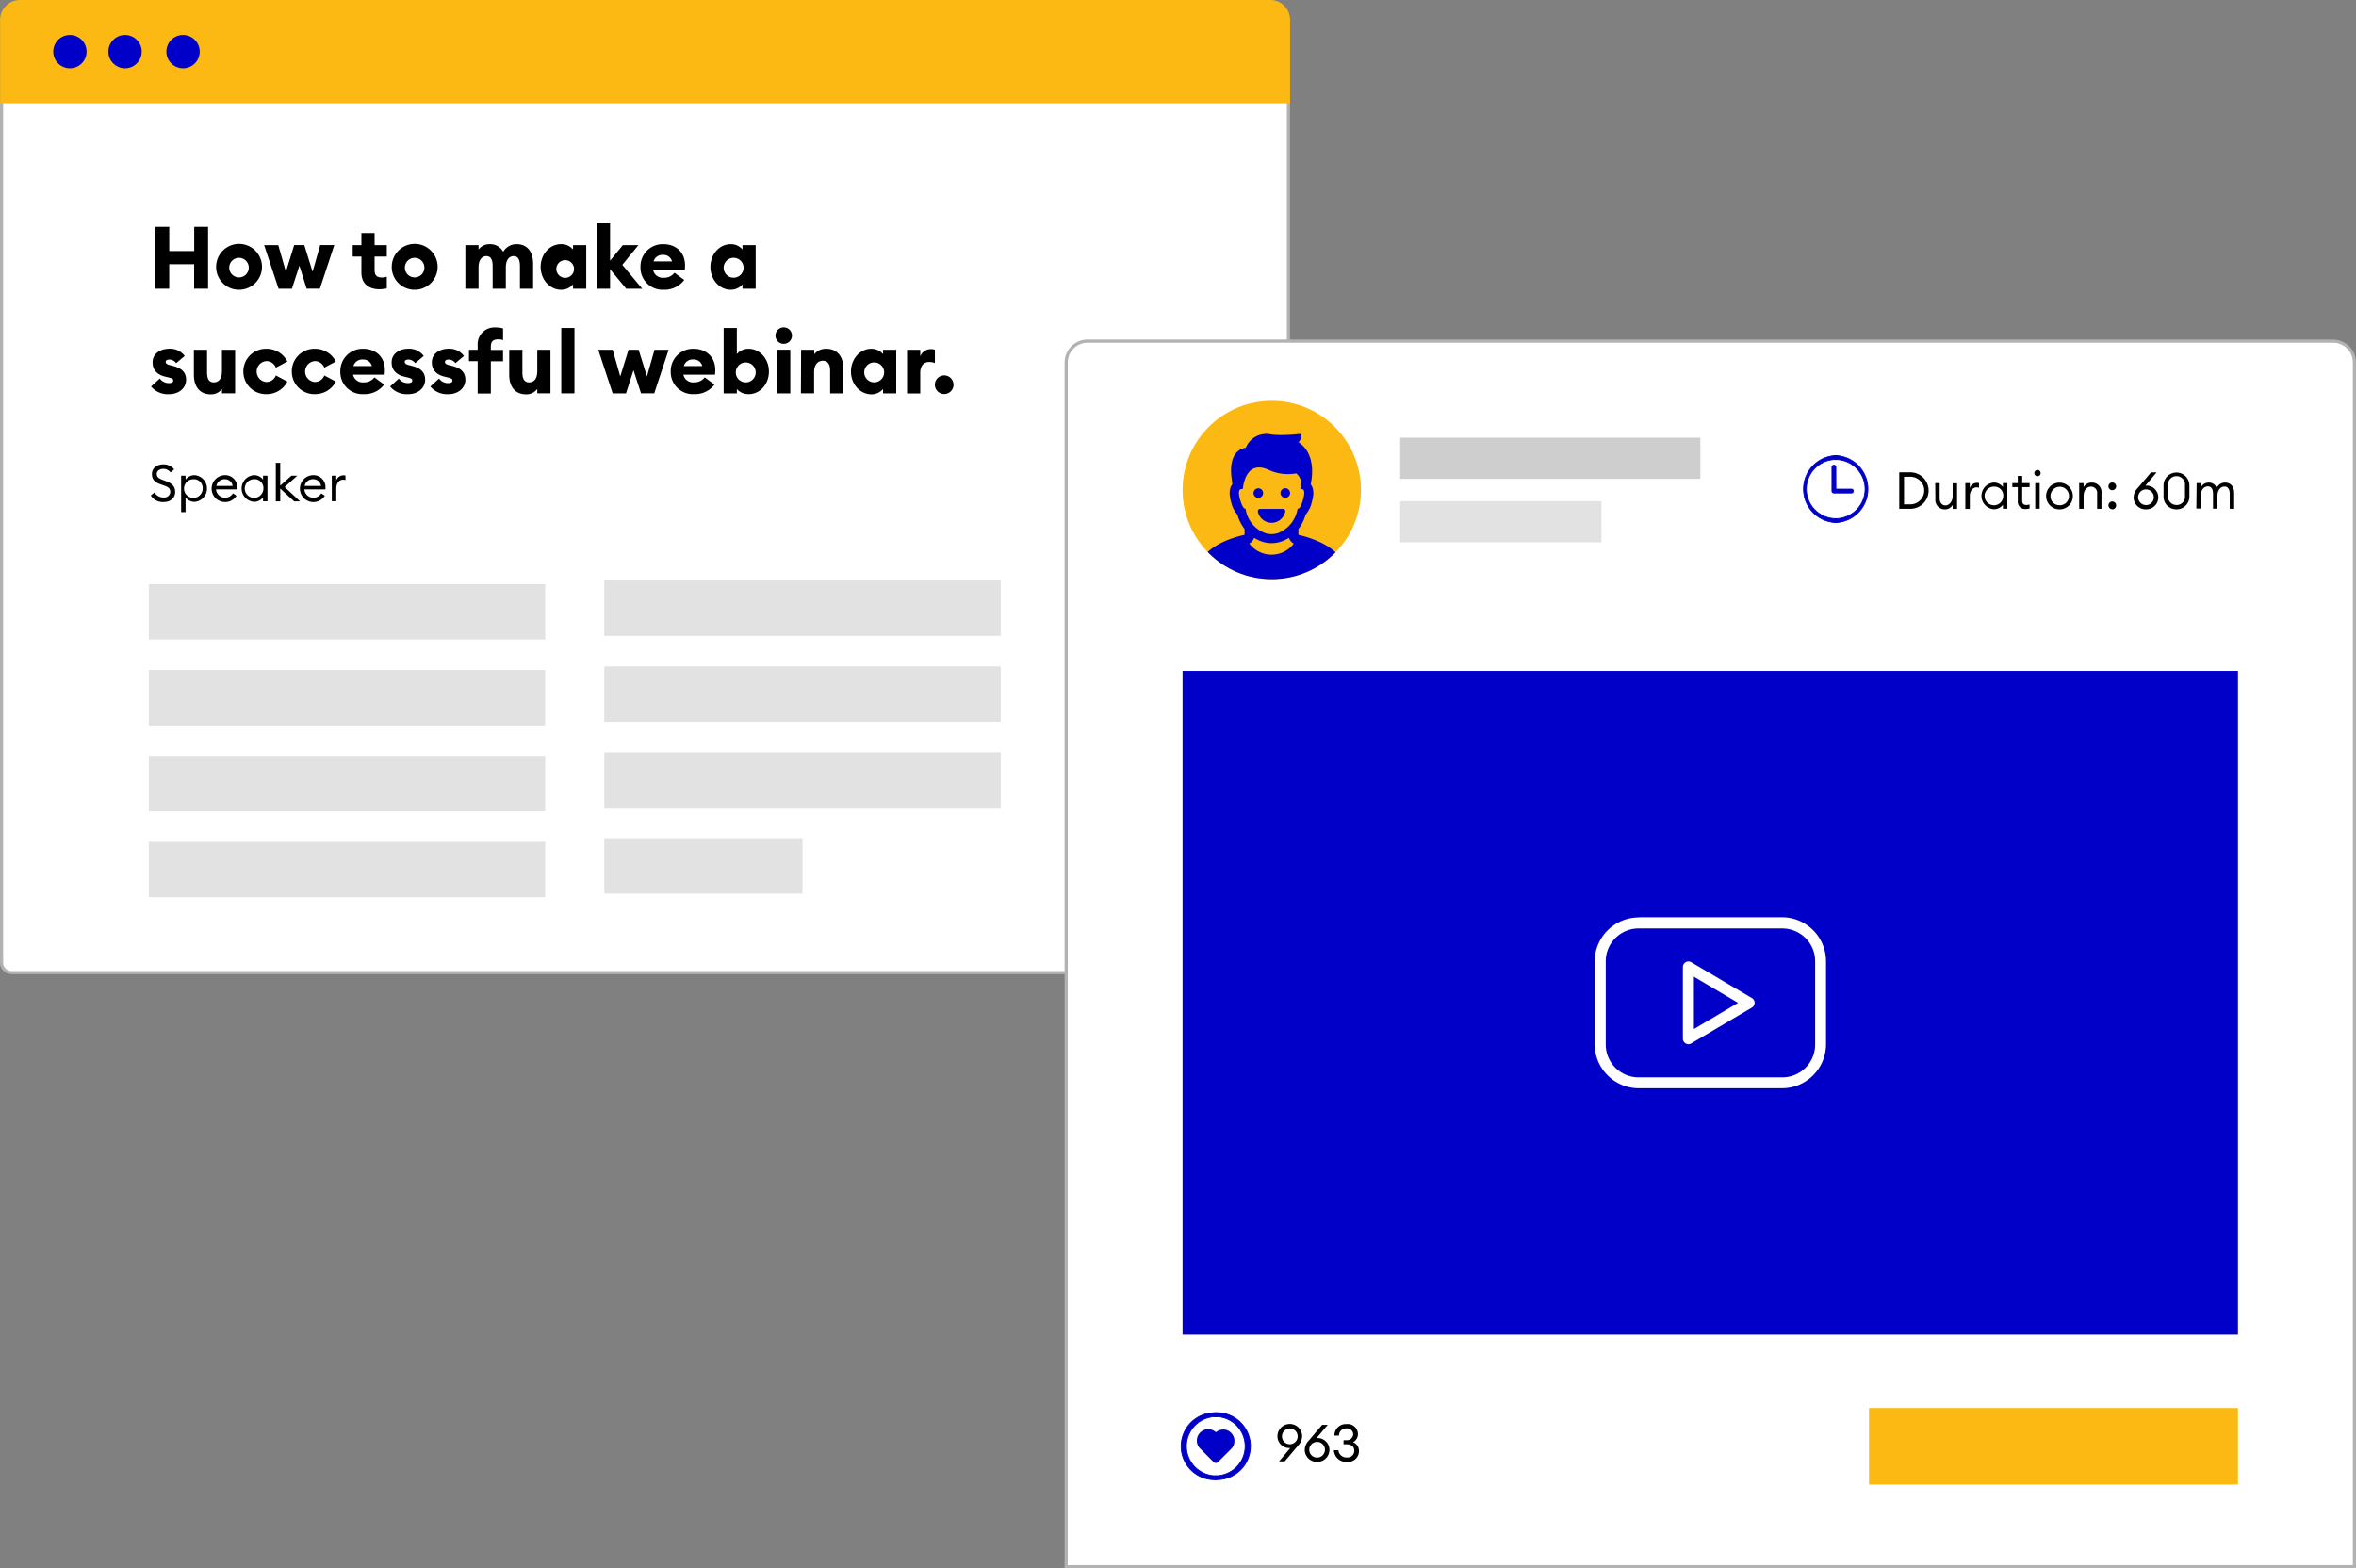 <svg xmlns="http://www.w3.org/2000/svg" xmlns:xlink="http://www.w3.org/1999/xlink" width="747.521" height="497.628" viewBox="0 0 747.521 497.628">
  <rect x="0" y="0" width="747.521" height="497.628" fill="#808080" stroke="none"/>
  <defs>
    <style>
      .cls-1 {
        fill: none;
      }

      .cls-2, .cls-6, .cls-9 {
        fill: #fff;
      }

      .cls-2, .cls-6 {
        stroke: #b2b2b2;
      }

      .cls-3 {
        fill: #fdb913;
      }

      .cls-10, .cls-4 {
        fill: #0000c8;
      }

      .cls-5 {
        fill: #e2e2e2;
      }

      .cls-10, .cls-6 {
        stroke-miterlimit: 10;
      }

      .cls-7 {
        fill: #cecece;
      }

      .cls-8 {
        clip-path: url(#clip-path);
      }

      .cls-10 {
        stroke: #0000c8;
        stroke-width: 0.25px;
      }
    </style>
    <clipPath id="clip-path">
      <circle id="Ellipse_9134" data-name="Ellipse 9134" class="cls-1" cx="28.297" cy="28.297" r="28.297"/>
    </clipPath>
  </defs>
  <g id="webinar_graphics" transform="translate(-11.78 -14.52)">
    <rect id="Rectangle_858" data-name="Rectangle 858" class="cls-2" width="408.303" height="278.66" rx="3" transform="translate(12.28 44.495)"/>
    <path id="Path_798" data-name="Path 798" d="M54.908,152.434a3.231,3.231,0,0,0,2.867,1.576,1.905,1.905,0,0,0,2.136-1.725c0-1.074-.583-1.542-1.668-1.953l-1.531-.548c-1.8-.663-2.627-1.611-2.627-3.2,0-1.885,1.554-3.084,3.621-3.084a4.231,4.231,0,0,1,3.427,1.576l-1.142.982a2.869,2.869,0,0,0-2.285-1.142c-1.142,0-2.091.64-2.091,1.6s.571,1.417,1.748,1.862l1.405.537c1.714.651,2.685,1.634,2.685,3.336,0,1.976-1.531,3.21-3.678,3.21a4.467,4.467,0,0,1-4.055-2.091Z" transform="translate(5.9 18.364)"/>
    <path id="Path_799" data-name="Path 799" d="M62.15,146.66h1.405v1.257a3.576,3.576,0,0,1,2.867-1.417,4.25,4.25,0,0,1,0,8.476,3.576,3.576,0,0,1-2.867-1.417v4.661H62.15Zm4.055,1.142a2.959,2.959,0,1,0,2.77,3.136c0-.063.006-.126.006-.188a2.788,2.788,0,0,0-2.6-2.964c-.058,0-.118-.006-.177-.006Z" transform="translate(7.1 18.791)"/>
    <path id="Path_800" data-name="Path 800" d="M74.836,146.5a3.793,3.793,0,0,1,3.894,3.688,3.929,3.929,0,0,1-.01.4,3.723,3.723,0,0,1,0,.423H72.014a2.89,2.89,0,0,0,5.358,1.257l1.142.765a4.273,4.273,0,1,1-3.656-6.534Zm-2.719,3.427h5.164a2.433,2.433,0,0,0-2.49-2.136,2.661,2.661,0,0,0-2.673,2.079Z" transform="translate(8.306 18.791)"/>
    <path id="Path_801" data-name="Path 801" d="M82.881,146.5a3.576,3.576,0,0,1,2.867,1.417v-1.257h1.405v8.145H85.748V153.55a3.576,3.576,0,0,1-2.867,1.417,4.25,4.25,0,0,1,0-8.476Zm.217,1.291a2.959,2.959,0,1,0,2.758,3.146q.007-.1.007-.2a2.8,2.8,0,0,0-2.634-2.954c-.043,0-.087,0-.13,0Z" transform="translate(9.491 18.79)"/>
    <path id="Path_802" data-name="Path 802" d="M88.44,143.07h1.405v7.254l3.553-3.176H95.26l-4.01,3.6,4.9,4.57H94.266l-4.421-4.078v4.078H88.44Z" transform="translate(10.843 18.303)"/>
    <path id="Path_803" data-name="Path 803" d="M99.354,146.5a3.793,3.793,0,0,1,3.894,3.688,3.932,3.932,0,0,1-.01.4,3.727,3.727,0,0,1,0,.423H96.544a2.89,2.89,0,0,0,5.358,1.257l1.142.765a4.273,4.273,0,1,1-3.656-6.534Zm-2.719,3.427h5.2a2.433,2.433,0,0,0-2.49-2.136,2.663,2.663,0,0,0-2.707,2.079Z" transform="translate(11.798 18.791)"/>
    <path id="Path_804" data-name="Path 804" d="M104,146.654h1.405v1.554a2.422,2.422,0,0,1,2.285-1.668,2.873,2.873,0,0,1,.64.069v1.451a2.056,2.056,0,0,0-.765-.126c-1.028,0-2.148.891-2.148,2.8v4.044H104Z" transform="translate(13.059 18.797)"/>
    <path id="Path_805" data-name="Path 805" class="cls-3" d="M18.606,14.52h396.64a6.321,6.321,0,0,1,6.326,6.26V47.295H12.28V20.78A6.321,6.321,0,0,1,18.606,14.52Z" transform="translate(-0.466 0)"/>
    <circle id="Ellipse_9130" data-name="Ellipse 9130" class="cls-4" cx="5.289" cy="5.289" r="5.289" transform="translate(28.673 25.612)"/>
    <circle id="Ellipse_9131" data-name="Ellipse 9131" class="cls-4" cx="5.289" cy="5.289" r="5.289" transform="translate(46.163 25.612)"/>
    <circle id="Ellipse_9132" data-name="Ellipse 9132" class="cls-4" cx="5.289" cy="5.289" r="5.289" transform="translate(64.567 25.612)"/>
    <rect id="Rectangle_859" data-name="Rectangle 859" class="cls-5" width="125.776" height="17.57" transform="translate(58.992 254.396)"/>
    <rect id="Rectangle_860" data-name="Rectangle 860" class="cls-5" width="125.776" height="17.57" transform="translate(58.992 281.665)"/>
    <rect id="Rectangle_861" data-name="Rectangle 861" class="cls-5" width="125.776" height="17.57" transform="translate(58.992 227.139)"/>
    <rect id="Rectangle_862" data-name="Rectangle 862" class="cls-5" width="125.776" height="17.57" transform="translate(58.992 199.871)"/>
    <rect id="Rectangle_863" data-name="Rectangle 863" class="cls-5" width="62.888" height="17.57" transform="translate(203.514 280.523)"/>
    <rect id="Rectangle_864" data-name="Rectangle 864" class="cls-5" width="125.776" height="17.57" transform="translate(203.514 253.254)"/>
    <rect id="Rectangle_865" data-name="Rectangle 865" class="cls-5" width="125.776" height="17.57" transform="translate(203.514 225.997)"/>
    <rect id="Rectangle_866" data-name="Rectangle 866" class="cls-5" width="125.776" height="17.57" transform="translate(203.514 198.728)"/>
    <path id="Path_806" data-name="Path 806" class="cls-6" d="M709.928,109.28H314.734a6.774,6.774,0,0,0-6.774,6.774v382.1H716.7V116.066a6.774,6.774,0,0,0-6.763-6.786Z" transform="translate(42.098 13.492)"/>
    <rect id="Rectangle_867" data-name="Rectangle 867" class="cls-3" width="117.071" height="24.276" transform="translate(604.785 461.304)"/>
    <rect id="Rectangle_868" data-name="Rectangle 868" class="cls-7" width="95.229" height="13.057" transform="translate(456.048 153.399)"/>
    <rect id="Rectangle_869" data-name="Rectangle 869" class="cls-5" width="63.836" height="13.057" transform="translate(456.048 173.539)"/>
    <circle id="Ellipse_9133" data-name="Ellipse 9133" class="cls-3" cx="28.297" cy="28.297" r="28.297" transform="translate(386.991 141.701)"/>
    <g id="Group_4844" data-name="Group 4844" transform="translate(386.991 141.701)">
      <g id="Group_4843" data-name="Group 4843" class="cls-8">
        <g id="Group_4842" data-name="Group 4842" transform="translate(4.661 10.497)">
          <path id="Path_807" data-name="Path 807" class="cls-4" d="M362.225,153.821a1.519,1.519,0,1,1,1.519,1.519h0A1.519,1.519,0,0,1,362.225,153.821Zm10.053,1.5a1.52,1.52,0,1,0-1.5-1.542v.011h0a1.518,1.518,0,0,0,1.508,1.531h-.011ZM344.37,179.661c0-8.271,10.43-11.572,14.919-12.566a.125.125,0,0,0,.091-.126v-1.748a13.712,13.712,0,0,1-2.285-4.57,8.942,8.942,0,0,1-1.976-3.975c-.457-1.611-.914-3.941.343-5.6l.057-.069c-.08-.48-.148-.96-.183-1.439-.571-3.77-.126-6.592,1.3-8.351a4.752,4.752,0,0,1,3.13-1.771,7.026,7.026,0,0,1,7.54-4.33c3.142.674,9.7-.069,9.779-.08a.329.329,0,0,1,.228.069.312.312,0,0,1,.114.217,3.235,3.235,0,0,1-.925,2.353c5.243,3.5,4.49,10.4,3.884,13.32v.069c1.257,1.668.8,4,.343,5.6a9.141,9.141,0,0,1-1.976,3.987,13.6,13.6,0,0,1-2.285,4.57v1.759a.125.125,0,0,0,.091.126c4.49,1.04,14.919,4.33,14.919,12.566a1.634,1.634,0,0,1-1.622,1.622H346.038a1.633,1.633,0,0,1-1.622-1.622ZM375,169.871a3.427,3.427,0,0,1-1.542-1.851,11.143,11.143,0,0,1-2.353,1.142,9.488,9.488,0,0,1-6.329,0,10.929,10.929,0,0,1-2.353-1.142,3.426,3.426,0,0,1-1.531,1.828,8.831,8.831,0,0,0,14.108,0Zm-15.559-11.15a.309.309,0,0,1,.286.263,9.734,9.734,0,0,0,6.032,7.483,6.517,6.517,0,0,0,4.364,0A9.951,9.951,0,0,0,376.162,159a.309.309,0,0,1,.286-.263c.171,0,.765-.263,1.508-2.89.583-2.045.331-2.776.137-3.039a.743.743,0,0,0-.7-.24.268.268,0,0,1-.274-.411v-.023a4.147,4.147,0,0,0-1.359-4.569,14.608,14.608,0,0,1-8.968-1.222c-1.988-.857-3.667-.88-4.969-.091-2.6,1.588-2.959,5.975-2.97,6.02a.308.308,0,0,1-.329.286h-.139a.663.663,0,0,0-.571.251c-.194.263-.434,1.005.137,3.039.765,2.627,1.382,2.879,1.531,2.89Zm4.158.96a4.432,4.432,0,0,0,8.693,0,.72.72,0,0,0-.57-.843l-.013,0h-7.4a.72.72,0,0,0-.706.733.751.751,0,0,0,.009.1Z" transform="translate(-344.37 -135.039)"/>
        </g>
      </g>
    </g>
    <rect id="Rectangle_870" data-name="Rectangle 870" class="cls-4" width="334.865" height="210.62" transform="translate(386.991 227.425)"/>
    <path id="Path_808" data-name="Path 808" class="cls-9" d="M468.744,269.357a13.994,13.994,0,0,0-13.994,13.994v26.275a13.994,13.994,0,0,0,13.994,13.937h45.467a13.994,13.994,0,0,0,13.937-13.994V283.294A13.993,13.993,0,0,0,514.154,269.3H468.744Zm0,3.5h45.467A10.43,10.43,0,0,1,524.7,283.226v26.389A10.43,10.43,0,0,1,514.325,320.1H468.744a10.43,10.43,0,0,1-10.487-10.373V283.34a10.43,10.43,0,0,1,10.373-10.487Zm15.6,10.487a1.748,1.748,0,0,0-1.611,1.748V307.8a1.759,1.759,0,0,0,2.65,1.531l19.238-11.367a1.748,1.748,0,0,0,0-3.027l-19.238-11.367a1.753,1.753,0,0,0-1.1-.228Zm1.885,4.832,14.017,8.282-14.017,8.305Z" transform="translate(62.998 36.275)"/>
    <path id="Path_809" data-name="Path 809" d="M55,77.52h4.4v7.688h7.917V77.52h4.4V97.157H67.292V89.389H59.387v7.768H55Z" transform="translate(6.082 8.97)"/>
    <path id="Path_810" data-name="Path 810" d="M71.87,89.571a7.277,7.277,0,1,1,7.311,7.243h-.034a7.22,7.22,0,0,1-7.277-7.163Zm10.35,0a3.1,3.1,0,1,0,.008.214C82.228,89.714,82.226,89.642,82.22,89.571Z" transform="translate(8.484 9.645)"/>
    <path id="Path_811" data-name="Path 811" d="M96.394,89.113l-2.376,7.334H89.78L85.21,82.613h4.478l2.422,8.442,2.627-8.465h3.21l2.627,8.465,2.41-8.465h4.478l-4.57,13.834H98.679Z" transform="translate(10.384 9.692)"/>
    <path id="Path_812" data-name="Path 812" d="M112.565,91.852V86.711H109.8V83.09h2.765V79.24h4.181v3.85h3.873v3.621h-3.873V91c0,1.656.7,2.353,2.353,2.353a4.076,4.076,0,0,0,1.519-.251V96.81a9.382,9.382,0,0,1-2.49.274C115.055,97.084,112.565,95.37,112.565,91.852Z" transform="translate(13.885 9.215)"/>
    <path id="Path_813" data-name="Path 813" d="M120.65,89.571a7.277,7.277,0,1,1,7.311,7.243H127.9a7.22,7.22,0,0,1-7.254-7.186Zm10.35,0a3.1,3.1,0,1,0,.008.236C131.009,89.729,131.006,89.65,131,89.571Z" transform="translate(15.429 9.645)"/>
    <path id="Path_814" data-name="Path 814" d="M141.09,82.649h4.181v1.405a4.285,4.285,0,0,1,3.541-1.714,4.651,4.651,0,0,1,4.284,2.433,4.892,4.892,0,0,1,4.238-2.433c3.427,0,5.255,2.41,5.255,6.249v7.882h-4.181V89.309c0-2.022-.583-3.176-1.988-3.176s-2.49,1.142-2.49,3.621v6.717h-4.181V89.309c0-2.022-.583-3.176-1.988-3.176s-2.49,1.142-2.49,3.621v6.717H141.09Z" transform="translate(18.34 9.656)"/>
    <path id="Path_815" data-name="Path 815" d="M162,89.56c0-3.93,2.8-7.22,6.42-7.22a4.785,4.785,0,0,1,3.861,1.691V82.649h4.181V96.472h-4.181V95.089a4.784,4.784,0,0,1-3.816,1.714C164.845,96.8,162,93.49,162,89.56Zm10.51,0a2.805,2.805,0,1,0,.056.308c0-.1,0-.206-.01-.308Z" transform="translate(21.317 9.655)"/>
    <path id="Path_816" data-name="Path 816" d="M177.62,76.55H181.8V88.419l4.044-4.947h4.946l-5.1,6.249L192,97.307h-5.061L181.8,91.115v6.192H177.62Z" transform="translate(23.541 8.832)"/>
    <path id="Path_817" data-name="Path 817" d="M189.731,89.56a7.047,7.047,0,0,1,6.871-7.221c.135,0,.271,0,.406,0,3.656,0,6.854,2.285,6.854,6.751a10.61,10.61,0,0,1-.08,1.462H193.74a3.119,3.119,0,0,0,3.427,2.433,4.01,4.01,0,0,0,3.347-1.576l3.1,2.285a7.765,7.765,0,0,1-6.523,3.107,7,7,0,0,1-7.352-6.635C189.725,89.966,189.724,89.762,189.731,89.56Zm4.147-1.748h5.86a2.765,2.765,0,0,0-2.845-2.068A2.89,2.89,0,0,0,193.877,87.812Z" transform="translate(25.264 9.656)"/>
    <path id="Path_818" data-name="Path 818" d="M209.15,89.56c0-3.93,2.8-7.22,6.42-7.22a4.788,4.788,0,0,1,3.758,1.691V82.649h4.181V96.471h-4.181V95.089A4.786,4.786,0,0,1,215.57,96.8C211.949,96.8,209.15,93.49,209.15,89.56Zm10.51,0a3.159,3.159,0,1,0,.011.263c0-.088,0-.176-.011-.263Z" transform="translate(28.03 9.656)"/>
    <path id="Path_819" data-name="Path 819" d="M53.8,123.363l2.765-2.513a3.541,3.541,0,0,0,2.993,1.439c.64,0,1.268-.217,1.268-.777s-.251-.72-1.691-1.074l-.914-.217c-2.627-.64-3.987-2.285-3.93-4.57,0-2.57,2.285-4.261,5.312-4.261a5.712,5.712,0,0,1,4.867,2.285l-2.707,2.285a2.675,2.675,0,0,0-2.182-1.142c-.525,0-1.142.194-1.142.72,0,.308.114.72,1.142.994l1.268.331c2.513.663,4.067,1.885,4.067,4.375,0,2.685-2.353,4.57-5.392,4.57A6.914,6.914,0,0,1,53.8,123.363Z" transform="translate(5.912 13.791)"/>
    <path id="Path_820" data-name="Path 820" d="M65.69,119.552V111.67h4.181v7.163c0,2.022.583,3.176,2.125,3.176s2.6-1.074,2.6-3.621V111.67h4.181V125.5H74.6V124.1a4.26,4.26,0,0,1-3.678,1.714C67.495,125.755,65.69,123.322,65.69,119.552Z" transform="translate(7.604 13.832)"/>
    <path id="Path_821" data-name="Path 821" d="M79.43,118.62a7.139,7.139,0,0,1,7.056-7.222c.1,0,.2,0,.3,0a7.368,7.368,0,0,1,6.614,4.044l-3.656,1.942a3.22,3.22,0,0,0-2.959-2.079,3.324,3.324,0,0,0,0,6.637,3.22,3.22,0,0,0,2.959-2.079l3.656,1.942a7.368,7.368,0,0,1-6.614,3.987,7.14,7.14,0,0,1-7.353-6.919C79.431,118.79,79.43,118.7,79.43,118.62Z" transform="translate(9.561 13.793)"/>
    <path id="Path_822" data-name="Path 822" d="M92.89,118.62a7.139,7.139,0,0,1,7.056-7.222c.1,0,.2,0,.3,0a7.368,7.368,0,0,1,6.614,4.044l-3.656,1.942a3.22,3.22,0,0,0-2.959-2.079,3.324,3.324,0,0,0,0,6.637,3.22,3.22,0,0,0,2.959-2.079l3.656,1.942a7.368,7.368,0,0,1-6.6,3.987,7.14,7.14,0,0,1-7.365-6.908C92.891,118.8,92.89,118.709,92.89,118.62Z" transform="translate(11.477 13.793)"/>
    <path id="Path_823" data-name="Path 823" d="M106.36,118.62a7.047,7.047,0,0,1,6.871-7.221c.135,0,.271,0,.406,0,3.656,0,6.854,2.285,6.854,6.751a10.789,10.789,0,0,1-.08,1.462H110.4a3.119,3.119,0,0,0,3.427,2.433,4.01,4.01,0,0,0,3.347-1.576l3.1,2.285a7.767,7.767,0,0,1-6.557,3.039,7,7,0,0,1-7.35-6.637C106.358,118.978,106.356,118.8,106.36,118.62Zm4.158-1.736h5.86a2.765,2.765,0,0,0-2.845-2.079A2.89,2.89,0,0,0,110.519,116.884Z" transform="translate(13.395 13.793)"/>
    <path id="Path_824" data-name="Path 824" d="M120.19,123.363l2.765-2.513a3.541,3.541,0,0,0,2.993,1.439c.64,0,1.268-.217,1.268-.777s-.251-.72-1.691-1.074l-.914-.217c-2.627-.64-3.987-2.285-3.93-4.57,0-2.57,2.285-4.261,5.312-4.261a5.712,5.712,0,0,1,4.867,2.285l-2.707,2.285a2.675,2.675,0,0,0-2.182-1.142c-.525,0-1.142.194-1.142.72,0,.308.114.72,1.142.994l1.268.331c2.513.663,4.067,1.885,4.067,4.375,0,2.685-2.353,4.57-5.392,4.57A6.914,6.914,0,0,1,120.19,123.363Z" transform="translate(15.364 13.791)"/>
    <path id="Path_825" data-name="Path 825" d="M131.36,123.363l2.765-2.513a3.541,3.541,0,0,0,2.993,1.439c.64,0,1.268-.217,1.268-.777s-.251-.72-1.691-1.074l-.914-.217c-2.627-.64-3.987-2.285-3.93-4.57,0-2.57,2.285-4.261,5.312-4.261a5.712,5.712,0,0,1,4.867,2.285l-2.707,2.285a2.675,2.675,0,0,0-2.182-1.142c-.525,0-1.142.194-1.142.72,0,.308.114.72,1.142.994l1.268.331c2.513.663,4.067,1.885,4.067,4.375,0,2.685-2.353,4.57-5.392,4.57A6.914,6.914,0,0,1,131.36,123.363Z" transform="translate(16.954 13.791)"/>
    <path id="Path_826" data-name="Path 826" d="M144.855,116.175H142.09v-3.621h2.765v-1.519a5.3,5.3,0,0,1,5.563-5.563,8.152,8.152,0,0,1,2.49.308V109.5a4.027,4.027,0,0,0-1.5-.251c-1.691,0-2.376.7-2.376,2.353v.994h3.873v3.621h-3.873v10.213h-4.181Z" transform="translate(18.482 12.948)"/>
    <path id="Path_827" data-name="Path 827" d="M153.27,119.552V111.67h4.181v7.163c0,2.022.583,3.176,2.125,3.176s2.6-1.074,2.6-3.621V111.67h4.181V125.5h-4.181V124.1a4.26,4.26,0,0,1-3.678,1.714C155.075,125.755,153.27,123.322,153.27,119.552Z" transform="translate(20.074 13.832)"/>
    <path id="Path_828" data-name="Path 828" d="M167.73,105.62h4.181v20.746H167.73Z" transform="translate(22.133 12.971)"/>
    <path id="Path_829" data-name="Path 829" d="M189.184,118.17l-2.376,7.334h-4.238L178,111.67h4.57l2.41,8.465,2.627-8.465h3.21l2.627,8.465,2.41-8.465h4.478L195.764,125.5h-4.2Z" transform="translate(23.595 13.832)"/>
    <path id="Path_830" data-name="Path 830" d="M198.13,118.62A7.047,7.047,0,0,1,205,111.4c.135,0,.271,0,.406,0,3.656,0,6.854,2.285,6.854,6.751a10.6,10.6,0,0,1-.08,1.462H202.14a3.119,3.119,0,0,0,3.427,2.433,4.01,4.01,0,0,0,3.347-1.576l3.1,2.285a7.768,7.768,0,0,1-6.5,3.039,7,7,0,0,1-7.372-6.613C198.128,118.995,198.126,118.808,198.13,118.62Zm4.147-1.748h5.86a2.765,2.765,0,0,0-2.845-2.079,2.89,2.89,0,0,0-3.016,2.091Z" transform="translate(26.461 13.793)"/>
    <path id="Path_831" data-name="Path 831" d="M217.011,124.983v1.382H212.83V105.62h4.181v8.294a4.788,4.788,0,0,1,3.758-1.691c3.621,0,6.42,3.29,6.42,7.22s-2.742,7.174-6.42,7.174A4.784,4.784,0,0,1,217.011,124.983Zm5.975-5.529a3.159,3.159,0,1,0,.011.263c0-.091,0-.183-.011-.274Z" transform="translate(28.554 12.971)"/>
    <path id="Path_832" data-name="Path 832" d="M227.22,108.077a2.616,2.616,0,1,1,2.627,2.6h-.023A2.615,2.615,0,0,1,227.22,108.077Zm.525,4.478h4.181V126.39h-4.181Z" transform="translate(30.603 12.946)"/>
    <path id="Path_833" data-name="Path 833" d="M234.347,111.709h4.181v1.405a4.663,4.663,0,0,1,3.85-1.714c3.427,0,5.369,2.513,5.369,6.146v8h-4.193v-7.277c0-1.908-.743-3.073-2.285-3.073s-2.8,1.142-2.8,3.621v6.717H234.29Z" transform="translate(31.609 13.793)"/>
    <path id="Path_834" data-name="Path 834" d="M248.19,118.62c0-3.93,2.8-7.22,6.42-7.22a4.788,4.788,0,0,1,3.758,1.691v-1.382h4.181v13.834h-4.181V124.16a4.788,4.788,0,0,1-3.758,1.691C250.989,125.794,248.19,122.55,248.19,118.62Zm10.51,0a3.159,3.159,0,1,0,.011.263C258.711,118.795,258.707,118.707,258.7,118.62Z" transform="translate(33.588 13.793)"/>
    <path id="Path_835" data-name="Path 835" d="M263.77,111.7h4.181v2.079a3.576,3.576,0,0,1,3.29-2.285,4.921,4.921,0,0,1,1.359.171V115.9a5.358,5.358,0,0,0-1.851-.331c-1.794,0-2.8,1.382-2.8,3.427v6.557H263.77Z" transform="translate(35.806 13.806)"/>
    <path id="Path_836" data-name="Path 836" d="M271.49,121.749a2.959,2.959,0,1,1,2.959,2.959h0A2.959,2.959,0,0,1,271.49,121.749Z" transform="translate(36.906 14.846)"/>
    <path id="Path_837" data-name="Path 837" d="M539.34,145.711h3.324a5.792,5.792,0,0,1,.514,11.572q-.257.012-.514,0H539.34Zm3.324,10.156a4.375,4.375,0,1,0,.447-8.739,4.162,4.162,0,0,0-.447,0h-1.8v8.739Z" transform="translate(75.041 18.678)"/>
    <path id="Path_838" data-name="Path 838" d="M549.33,148.71h1.405V153.5c0,1.371.72,2.285,1.839,2.285s2.285-1.142,2.285-2.982v-4.044h1.405V156.9h-1.405v-1.257a2.8,2.8,0,0,1-2.479,1.394,2.97,2.97,0,0,1-3.013-2.927,2.923,2.923,0,0,1,.019-.386Z" transform="translate(76.464 19.106)"/>
    <path id="Path_839" data-name="Path 839" d="M557.7,148.721h1.405V150.3a2.422,2.422,0,0,1,2.285-1.668,2.872,2.872,0,0,1,.64.069v1.5a2.056,2.056,0,0,0-.765-.126c-1.028,0-2.148.891-2.148,2.8v4.044H557.7Z" transform="translate(77.655 19.094)"/>
    <path id="Path_840" data-name="Path 840" d="M566.111,148.561a3.576,3.576,0,0,1,2.867,1.417v-1.257h1.405v8.145h-1.405V155.61a3.576,3.576,0,0,1-2.867,1.417,4.25,4.25,0,0,1,0-8.476Zm.217,1.291A2.959,2.959,0,1,0,569.086,153q.007-.1.007-.2a2.8,2.8,0,0,0-2.646-2.944c-.043,0-.087,0-.13,0Z" transform="translate(78.292 19.083)"/>
    <path id="Path_841" data-name="Path 841" d="M574.965,157.221a2.285,2.285,0,0,1-2.49-2.49v-4.455H570.75v-1.291h1.725V146.7h1.405v2.285h2.342v1.291H573.88v4.272c0,1.04.468,1.382,1.348,1.382a3.089,3.089,0,0,0,.994-.16v1.257A3.878,3.878,0,0,1,574.965,157.221Z" transform="translate(79.514 18.819)"/>
    <path id="Path_842" data-name="Path 842" d="M577.865,147.038a1,1,0,0,1-1.005-.994,1.017,1.017,0,0,1,1.005-.994.982.982,0,0,1,.982.982v.011a.971.971,0,0,1-.948.994Zm-.72,2.182h1.405v8.145h-1.405Z" transform="translate(80.383 18.585)"/>
    <path id="Path_843" data-name="Path 843" d="M584.357,157.056a4.238,4.238,0,1,1,4.25-4.238,4.181,4.181,0,0,1-4.123,4.238Q584.42,157.058,584.357,157.056Zm0-1.3a2.936,2.936,0,1,0-2.831-3.036c0,.033,0,.067,0,.1a2.788,2.788,0,0,0,2.658,2.911c.058,0,.116,0,.175,0Z" transform="translate(80.849 19.087)"/>
    <path id="Path_844" data-name="Path 844" d="M589.31,148.73h1.405v1.257a2.879,2.879,0,0,1,2.593-1.417,3,3,0,0,1,3.084,3.29v5.015H595.01v-4.809a1.955,1.955,0,0,0-1.672-2.2,2.238,2.238,0,0,0-.247-.017c-1.325,0-2.365,1.074-2.365,2.982v4.044h-1.405Z" transform="translate(82.156 19.085)"/>
    <path id="Path_845" data-name="Path 845" d="M598.674,150.985a1.222,1.222,0,1,1,1.211-1.234v.011A1.223,1.223,0,0,1,598.674,150.985Zm0,6.032a1.222,1.222,0,1,1,1.211-1.234v.011a1.222,1.222,0,0,1-1.176,1.267h-.035Z" transform="translate(83.314 19.081)"/>
    <path id="Path_846" data-name="Path 846" d="M608.36,157.462a3.827,3.827,0,0,1-3.929-3.723c0-.031,0-.062,0-.093a4.447,4.447,0,0,1,1.3-2.947l4.227-4.969h1.771l-3.541,4.193h.457a3.746,3.746,0,0,1,3.621,3.736,3.815,3.815,0,0,1-3.826,3.805Zm0-1.348a2.49,2.49,0,1,0-2.49-2.49h0a2.467,2.467,0,0,0,2.468,2.468h.023Z" transform="translate(84.309 18.681)"/>
    <path id="Path_847" data-name="Path 847" d="M616.841,157.457a4.056,4.056,0,0,1-4.1-4.01q0-.171.01-.343v-3.233a4.1,4.1,0,0,1,8.2-.011V153.1a4.069,4.069,0,0,1-3.771,4.343C617.07,157.456,616.955,157.458,616.841,157.457Zm0-1.371a2.673,2.673,0,0,0,2.725-2.621,2.75,2.75,0,0,0-.017-.361v-3.233a2.707,2.707,0,1,0-5.392-.5,2.769,2.769,0,0,0,0,.5V153.1a2.674,2.674,0,0,0,2.373,2.944,2.83,2.83,0,0,0,.312.015Z" transform="translate(85.492 18.686)"/>
    <path id="Path_848" data-name="Path 848" d="M621.951,148.73h1.405v1.257a2.742,2.742,0,0,1,2.456-1.417,2.559,2.559,0,0,1,2.513,1.748A2.822,2.822,0,0,1,631,148.57c1.771,0,2.856,1.325,2.856,3.313v5H632.45V152.1c0-1.325-.56-2.285-1.611-2.285-1.325,0-2.285,1.142-2.285,2.982v4.044h-1.405v-4.787c0-1.325-.537-2.285-1.6-2.285-1.325,0-2.285,1.142-2.285,2.982V156.8H621.86Z" transform="translate(86.79 19.086)"/>
    <path id="Path_849" data-name="Path 849" class="cls-10" d="M523.032,161.075a.628.628,0,0,1,.169,1.245.6.6,0,0,1-.169,0,10.636,10.636,0,0,1,0-21.26.628.628,0,0,1,.169,1.245.6.6,0,0,1-.169,0,9.379,9.379,0,0,0,0,18.758Zm0,0a.628.628,0,0,1,.169,1.245.6.6,0,0,1-.169,0,10.636,10.636,0,0,1,0-21.26.628.628,0,0,1,.169,1.245.6.6,0,0,1-.169,0,9.379,9.379,0,0,0,0,18.758Zm0-9.379h5a.628.628,0,0,1,0,1.245H522.4a.628.628,0,0,1-.628-.628v-7.505a.628.628,0,1,1,1.245-.169.6.6,0,0,1,0,.169Z" transform="translate(71.255 18.016)"/>
    <path id="Path_850" data-name="Path 850" class="cls-10" d="M521.708,142.305a.628.628,0,0,1,0-1.245,10.636,10.636,0,0,1,0,21.26.628.628,0,0,1,0-1.245,9.379,9.379,0,1,0,.008-18.758h-.008Zm0,0a.628.628,0,0,1,0-1.245,10.636,10.636,0,0,1,0,21.26.628.628,0,0,1,0-1.245,9.379,9.379,0,1,0,.008-18.758h-.008Z" transform="translate(72.454 18.016)"/>
    <path id="Path_851" data-name="Path 851" d="M370.718,417.68a2.043,2.043,0,0,1-.457,0,3.736,3.736,0,0,1-3.621-3.713,3.918,3.918,0,0,1,7.837,0,4.448,4.448,0,0,1-1.3,2.947l-4.238,5h-1.794Zm-.16-1.211a2.49,2.49,0,1,0-2.479-2.5v.011a2.48,2.48,0,0,0,2.468,2.49Z" transform="translate(50.453 56.316)"/>
    <path id="Path_852" data-name="Path 852" d="M378.15,422.022a3.827,3.827,0,0,1-3.929-3.723c0-.031,0-.062,0-.092a4.447,4.447,0,0,1,1.3-2.947l4.227-4.969h1.771l-3.541,4.193h.457a3.747,3.747,0,0,1,3.621,3.736,3.815,3.815,0,0,1-3.826,3.805Zm0-1.348a2.49,2.49,0,1,0-2.49-2.49h0a2.468,2.468,0,0,0,2.445,2.49Z" transform="translate(51.532 56.349)"/>
    <path id="Path_853" data-name="Path 853" d="M386.444,422.055a3.839,3.839,0,0,1-4.116-3.539c0-.047-.006-.093-.008-.139h1.417a2.536,2.536,0,0,0,2.707,2.285,2.113,2.113,0,0,0,2.329-1.872,1.989,1.989,0,0,0,.013-.218c0-1.439-1.028-2.091-2.525-2.091h-.88v-1.291h.925a1.976,1.976,0,0,0,2.132-1.807l0-.066a1.919,1.919,0,0,0-1.968-1.869c-.041,0-.081,0-.122.007a2.286,2.286,0,0,0-2.429,2.132c0,.05,0,.1,0,.153H382.48a3.622,3.622,0,0,1,3.579-3.664c.094,0,.188,0,.282.008a3.234,3.234,0,0,1,3.588,2.834,3.367,3.367,0,0,1,.022.387,2.914,2.914,0,0,1-1.565,2.525,2.924,2.924,0,0,1,1.885,2.822,3.427,3.427,0,0,1-3.427,3.427A3.108,3.108,0,0,1,386.444,422.055Z" transform="translate(52.685 56.316)"/>
    <path id="Path_854" data-name="Path 854" class="cls-10" d="M350.939,426.945a.628.628,0,0,1,0,1.245,10.636,10.636,0,1,1-.7-21.26c.232-.008.465-.008.7,0a.628.628,0,0,1,.169,1.245.6.6,0,0,1-.169,0,9.379,9.379,0,1,0,0,18.758Zm0,0a.628.628,0,0,1,0,1.245,10.636,10.636,0,1,1-.7-21.26c.232-.008.465-.008.7,0a.628.628,0,0,1,.169,1.245.6.6,0,0,1-.169,0,9.379,9.379,0,1,0,0,18.758Z" transform="translate(46.654 55.87)"/>
    <path id="Path_855" data-name="Path 855" class="cls-10" d="M349.549,408.156a.628.628,0,0,1-.169-1.245.6.6,0,0,1,.169,0,10.636,10.636,0,1,1,.7,21.26c-.232.008-.465.008-.7,0a.628.628,0,0,1,0-1.245,9.379,9.379,0,1,0,0-18.758Zm0,0a.628.628,0,0,1-.169-1.245.6.6,0,0,1,.169,0,10.636,10.636,0,1,1,.7,21.26c-.232.008-.465.008-.7,0a.628.628,0,0,1,0-1.245,9.379,9.379,0,1,0,0-18.758Z" transform="translate(47.918 55.867)"/>
    <path id="Path_856" data-name="Path 856" class="cls-4" d="M352.645,411.612a3.6,3.6,0,0,0-2.342.857,3.6,3.6,0,1,0-4.889,5.289l4.158,4.158a.945.945,0,0,0,.7.3.9.9,0,0,0,.7-.3l4.158-4.158a3.587,3.587,0,0,0,.01-5.073l-.01-.01A3.424,3.424,0,0,0,352.645,411.612Z" transform="translate(47.266 56.523)"/>
  </g>
</svg>
